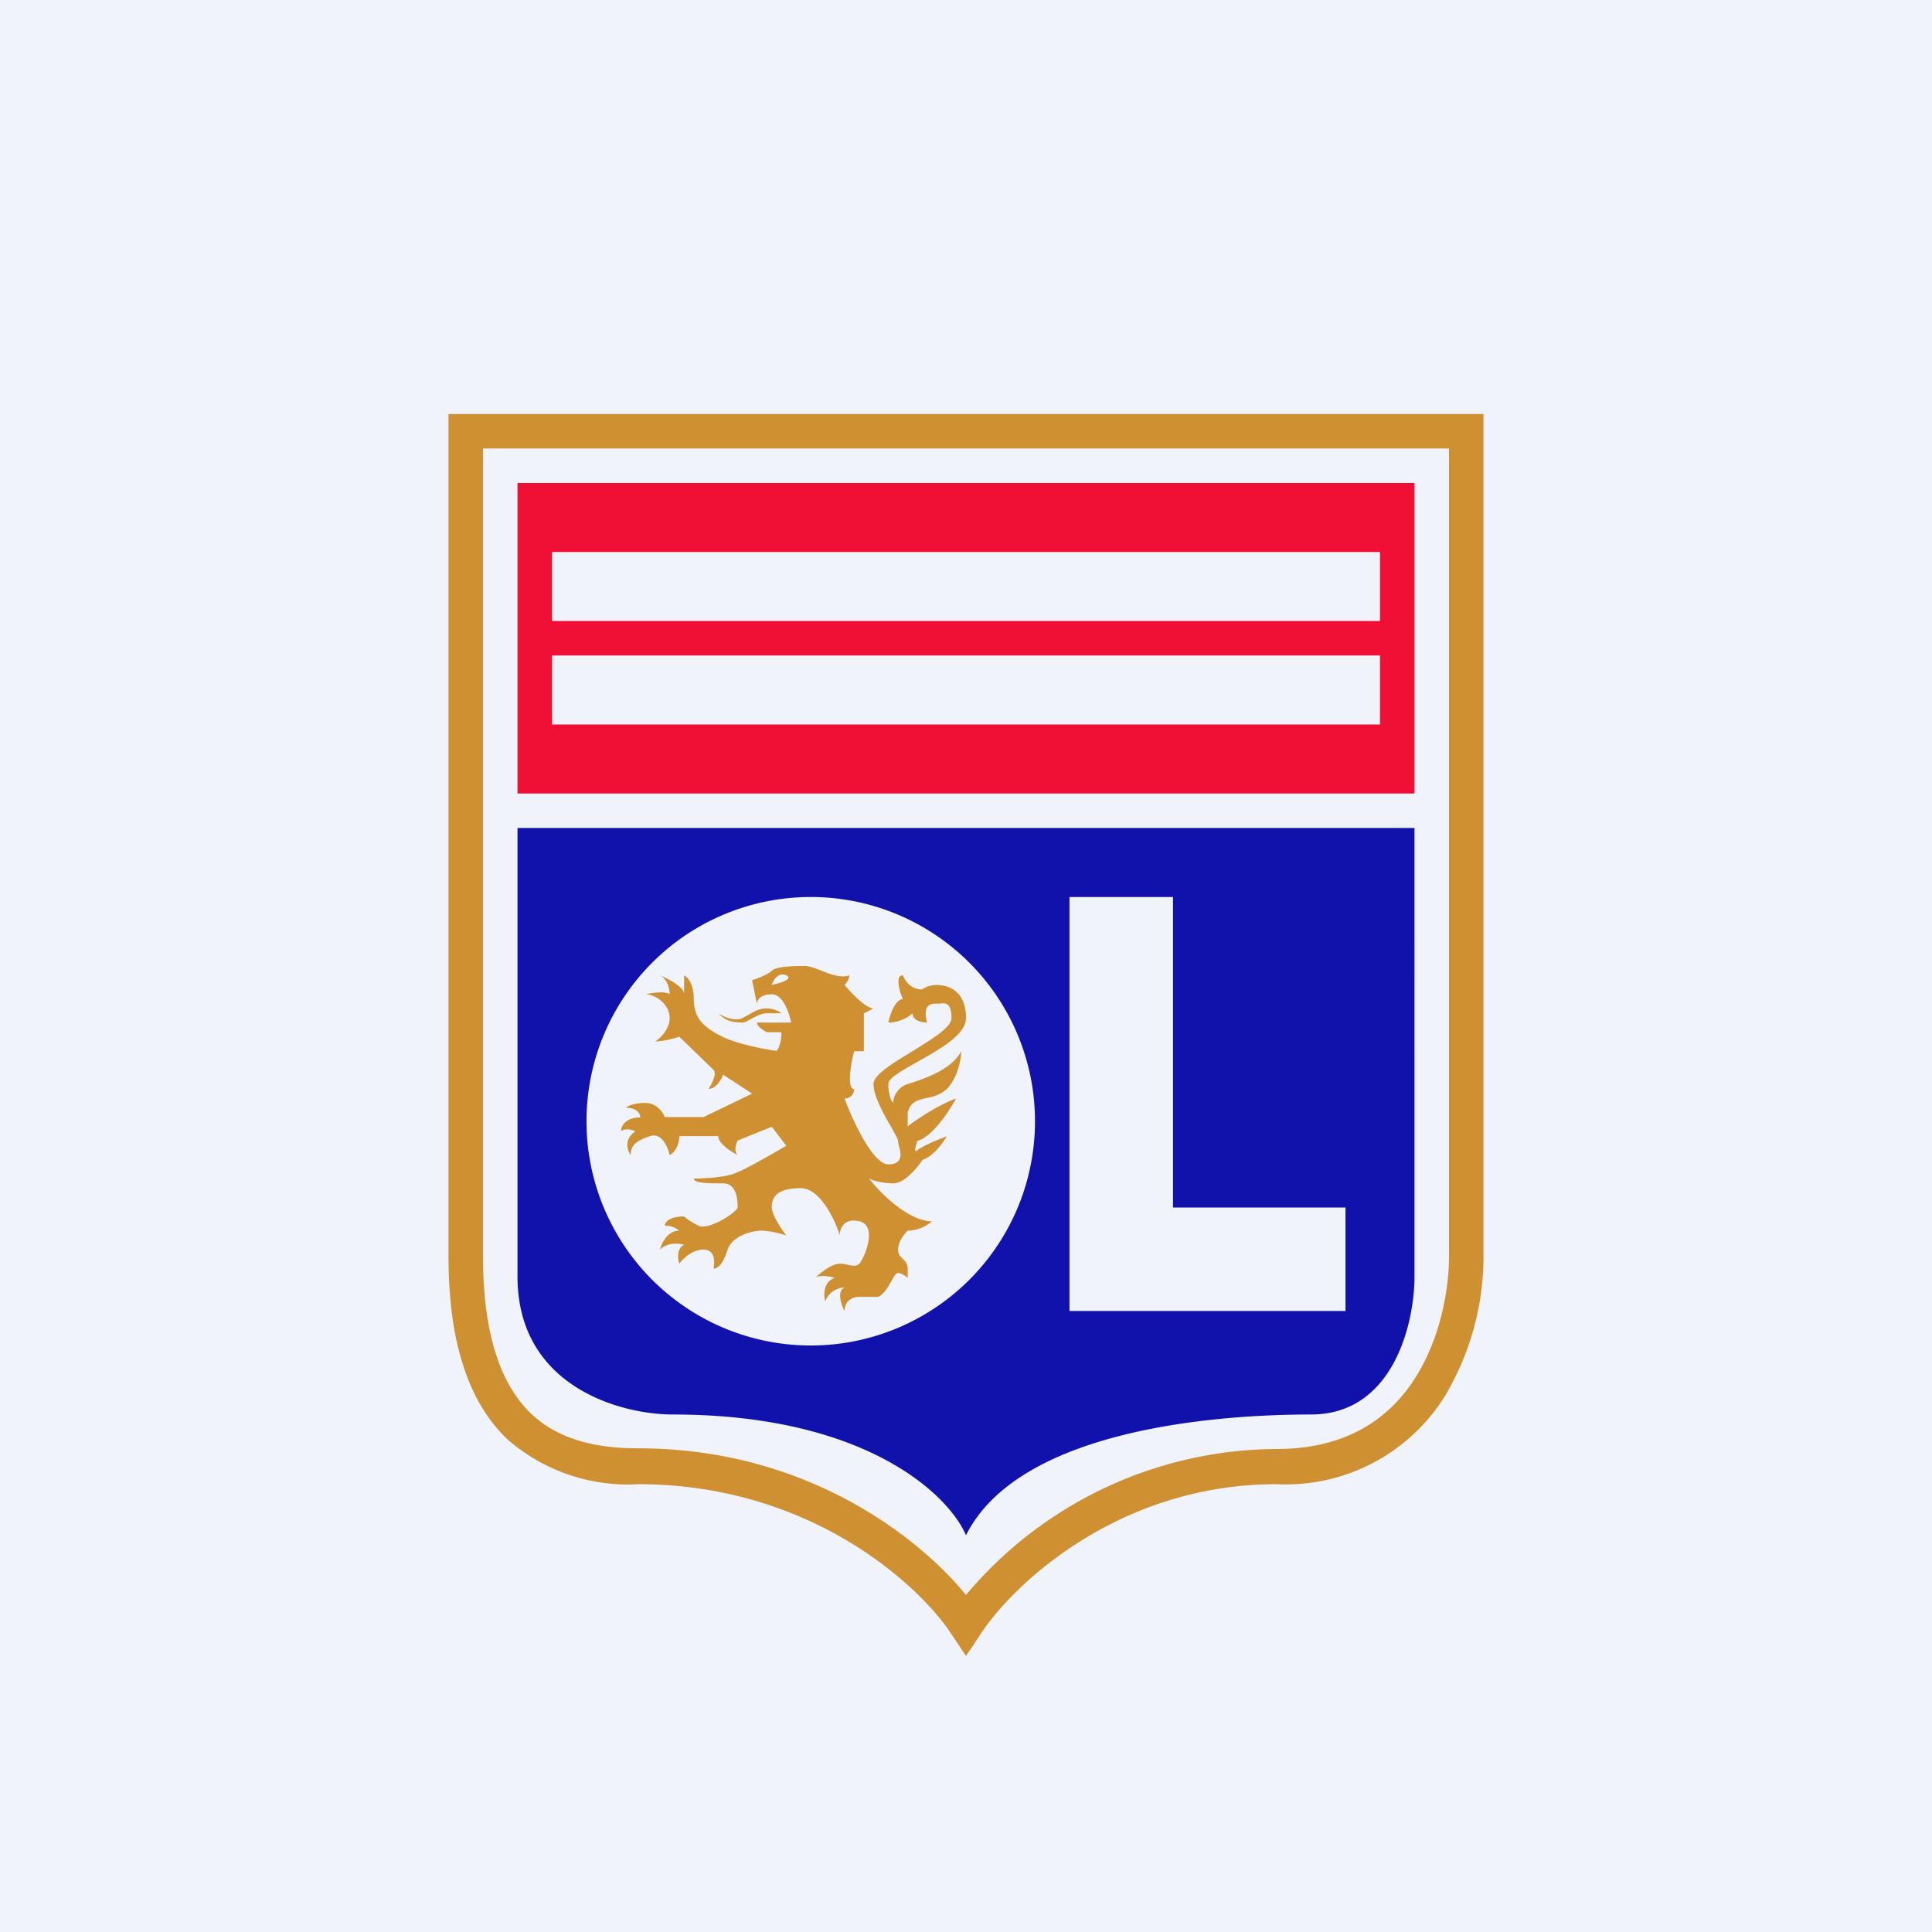 <svg width="56" height="56" viewBox="0 0 56 56" xmlns="http://www.w3.org/2000/svg"><path fill="#F0F3FA" d="M0 0h56v56H0z"/><path d="M13 12h30v24.4a7.9 7.9 0 0 1-1.14 4.1A5.43 5.43 0 0 1 37 43.02c-4.59 0-7.65 2.92-8.58 4.35L28 48l-.42-.63c-.92-1.41-4.08-4.35-9.08-4.35a5.3 5.3 0 0 1-3.78-1.29c-1.08-1.02-1.72-2.7-1.72-5.32V12Zm1 1.02V36.4c0 2.46.6 3.82 1.4 4.58.8.76 1.9 1 3.1 1 4.83 0 8.1 2.54 9.5 4.25A11.82 11.82 0 0 1 37 42c2.07 0 3.3-.92 4.02-2.06.74-1.16.98-2.58.98-3.53V13H14Z" fill="#CF9032"/><path d="M41 14H15v9h26v-9Zm-25 2h24v2H16v-2Zm0 3h24v2H16v-2Z" fill="#F00F35"/><path fill-rule="evenodd" d="M41 24H15v13c0 3.2 3 4 4.5 4 5.6 0 8 2.33 8.5 3.5 1.5-3 7-3.5 10-3.5 2.4 0 3-2.67 3-4V24Zm-7 2h-3v12h8v-3h-5v-9ZM23.5 39a6.5 6.5 0 1 0 0-13 6.5 6.5 0 0 0 0 13Z" fill="#1112AB"/><path fill-rule="evenodd" d="M21.8 28.41c.14-.04.45-.16.57-.27.14-.14.7-.14.98-.14.1 0 .25.06.42.12.27.11.59.24.85.15 0 .05-.03.17-.14.28.19.23.62.68.84.68l-.28.14v1.1h-.28c-.1.36-.22 1.1 0 1.1 0 .08-.06.27-.28.27.23.63.82 1.91 1.27 1.91.45 0 .36-.35.3-.56a.62.62 0 0 1-.02-.12c0-.05-.08-.18-.18-.37-.21-.36-.53-.91-.53-1.28 0-.27.57-.61 1.13-.95.56-.35 1.13-.69 1.13-.96 0-.47-.2-.44-.35-.42h-.08c-.14 0-.42 0-.28.55-.14 0-.42-.05-.42-.27-.1.1-.37.27-.7.27.04-.22.2-.68.42-.68-.1-.23-.23-.69 0-.69.05.14.22.41.56.41.05-.04.2-.13.42-.13.29 0 .85.13.85.96 0 .48-.77.91-1.41 1.27-.46.26-.84.47-.84.64 0 .33.09.5.14.55a.6.6 0 0 1 .42-.55c.42-.13 1.27-.4 1.55-.95 0 .22-.09.76-.42 1.1-.19.17-.4.22-.6.26-.24.06-.45.1-.53.42v.4c.23-.18.84-.6 1.4-.81-.19.36-.69 1.12-1.12 1.23-.05.14-.11.38 0 .27.11-.1.61-.32.85-.4-.1.17-.37.57-.7.68-.15.22-.51.68-.85.68-.34 0-.61-.09-.7-.14.32.42 1.15 1.24 1.82 1.24-.09.09-.36.27-.7.27-.1.1-.28.33-.28.55 0 .14.07.2.14.27s.14.14.14.28v.27c-.05-.04-.17-.14-.28-.14-.07 0-.13.12-.2.25-.1.17-.21.36-.37.44h-.56c-.14 0-.42.08-.42.41-.1-.18-.23-.58 0-.68a.61.61 0 0 0-.56.4c-.05-.18-.06-.57.28-.68-.14-.04-.45-.1-.57 0 .14-.14.48-.41.7-.41.12 0 .2.02.28.04.12.02.2.04.3-.04.13-.14.55-1.1 0-1.23-.46-.11-.57.23-.57.4-.14-.45-.57-1.36-1.13-1.36-.7 0-.84.27-.84.55 0 .22.28.64.42.82a2.81 2.81 0 0 0-.7-.14c-.29 0-.85.14-1 .55-.13.41-.27.55-.41.55.04-.19.05-.55-.29-.55-.33 0-.6.27-.7.41-.05-.14-.08-.44.14-.55-.14-.04-.48-.08-.7.14.04-.18.22-.55.56-.55a.64.64 0 0 0-.42-.14c0-.09.11-.27.56-.27.05.05.2.16.42.27.29.14 1.13-.4 1.13-.54s0-.69-.42-.69-.85 0-.85-.14c.24 0 .8-.02 1.13-.13.34-.11 1.17-.6 1.55-.82l-.42-.55-.99.4c-.05.1-.11.31 0 .42-.19-.1-.56-.33-.56-.55h-1.13c0 .14-.06.44-.28.55-.05-.23-.23-.66-.56-.55-.43.14-.57.28-.57.55-.1-.14-.2-.47.14-.69-.1-.04-.3-.1-.42 0 0-.13.11-.4.56-.4 0-.1-.08-.28-.42-.28.05-.05.23-.14.56-.14.34 0 .52.28.57.41h1.12l1.41-.68-.84-.55c-.05.14-.2.41-.42.41.09-.14.25-.44.14-.55l-.99-.96a2.8 2.8 0 0 1-.7.14c.14-.09.42-.35.42-.68 0-.41-.42-.69-.7-.69.18-.04.59-.1.7 0 0-.14-.06-.44-.28-.55.23.1.7.33.7.55v-.55c.1.05.28.25.28.69 0 .55.28.82.85 1.1.45.21 1.22.36 1.55.4.04-.04.14-.21.14-.54h-.42c-.1-.05-.29-.17-.29-.28h.99c-.05-.27-.23-.82-.56-.82-.34 0-.43.18-.43.28l-.14-.69Zm.57.14c.04-.14.2-.39.42-.28.22.11-.19.23-.42.28Z" fill="#CF9032"/><path d="M20.82 29.37c.14.1.48.25.7.14l.2-.11c.17-.1.3-.17.5-.17.23 0 .38.1.43.14h-.42c-.17 0-.33.1-.47.17-.1.06-.18.1-.24.1-.42 0-.56-.13-.7-.27Z" fill="#CF9032"/></svg>